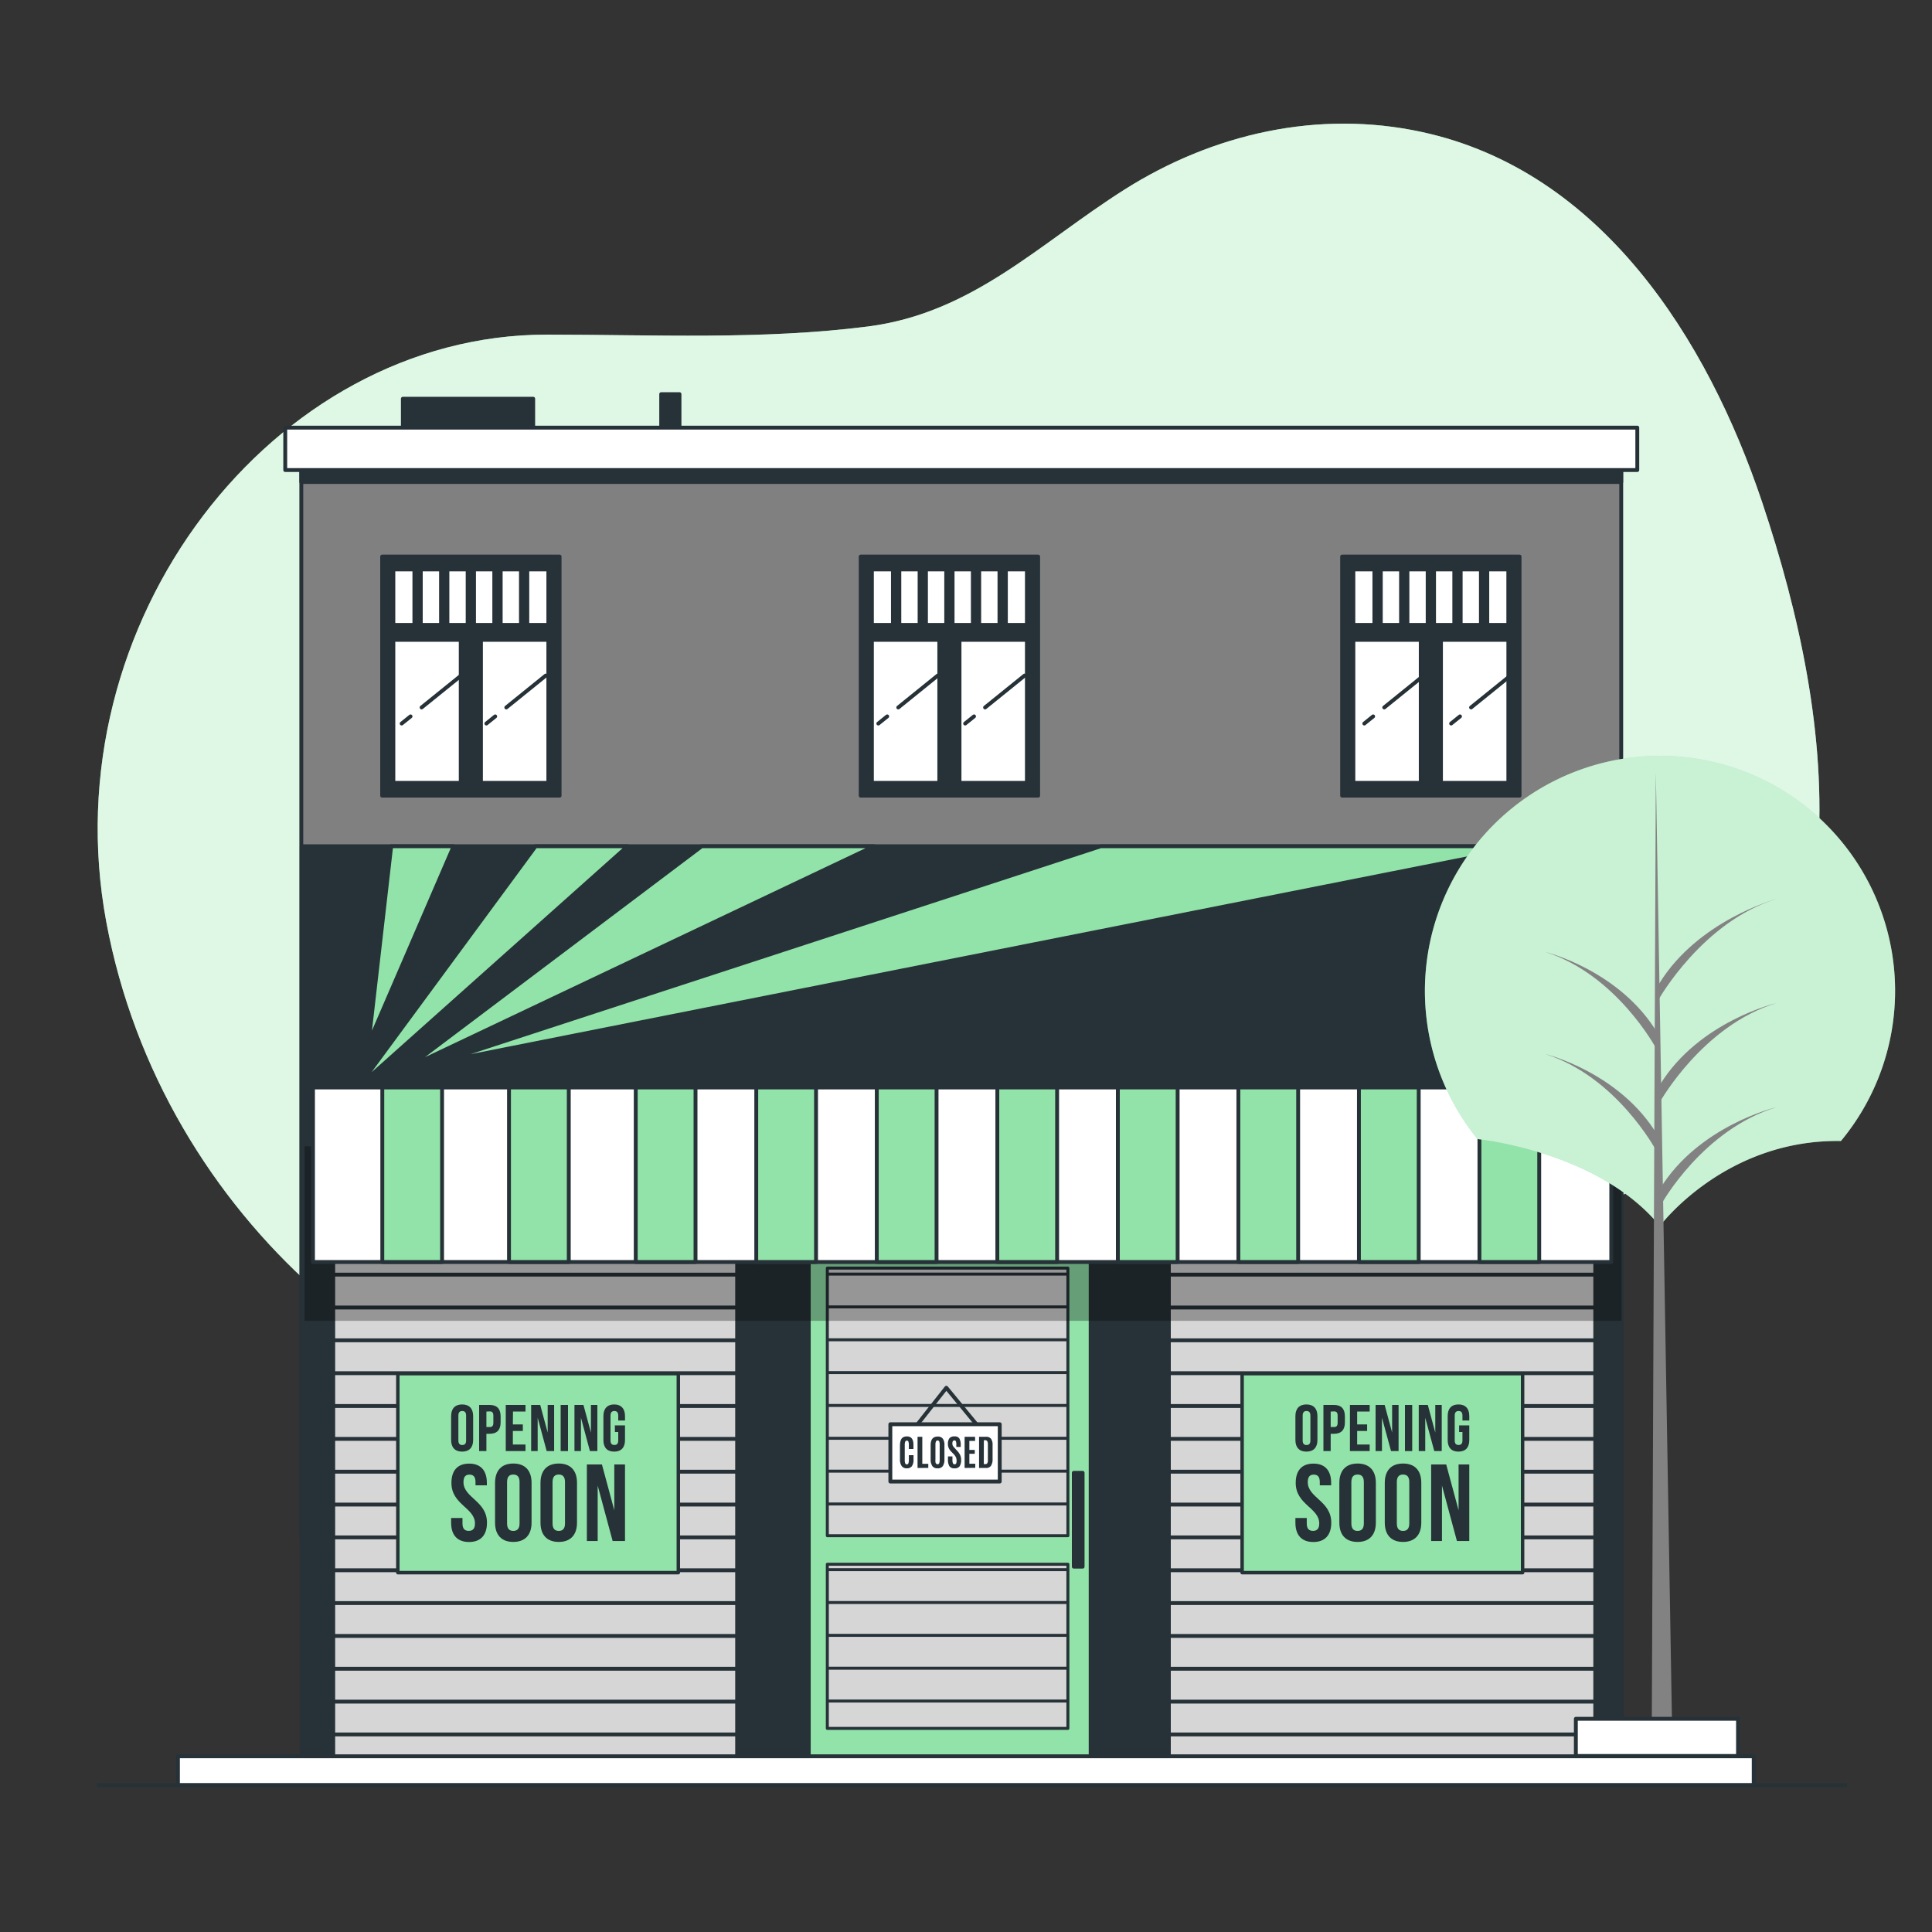 <svg xmlns="http://www.w3.org/2000/svg" viewBox="0 0 500 500"><rect x="0" y="0" width="500" height="500" fill="#333333" stroke="none"/><g id="freepik--background-simple--inject-210"><path d="M470.44,221.23c2.3-30.65-4.83-62.66-14.38-91.2-14.19-42.38-41.74-85.85-88.13-95.88-26.75-5.79-54,.41-76.91,14.91C269,63,251.76,81,224.65,84.49,197.23,88,169.08,86.6,141.51,86.6c-70.89,0-128.42,74.47-114,152S109.66,370,167.19,370c51.7,0,94.23-31,143.33-39.34,24.35-4.13,48.8.76,72.89-5.43,28-7.19,54.35-24.36,69.86-49.21C463.85,259.09,469,240.43,470.44,221.23Z" style="fill:#92E3A9"></path><path d="M470.44,221.23c2.3-30.65-4.83-62.66-14.38-91.2-14.19-42.38-41.74-85.85-88.13-95.88-26.75-5.79-54,.41-76.91,14.91C269,63,251.76,81,224.65,84.49,197.23,88,169.08,86.6,141.51,86.6c-70.89,0-128.42,74.47-114,152S109.66,370,167.19,370c51.7,0,94.23-31,143.33-39.34,24.35-4.13,48.8.76,72.89-5.43,28-7.19,54.35-24.36,69.86-49.21C463.85,259.09,469,240.43,470.44,221.23Z" style="fill:#fff;opacity:0.7"></path></g><g id="freepik--Building--inject-210"><rect x="77.98" y="119.24" width="341.59" height="279.82" style="fill:gray;stroke:#263238;stroke-linecap:round;stroke-linejoin:round"></rect><rect x="77.98" y="119.24" width="341.59" height="5.5" style="fill:#263238;stroke:#263238;stroke-linecap:round;stroke-linejoin:round"></rect><rect x="104.26" y="103.19" width="33.73" height="13.61" style="fill:#263238;stroke:#263238;stroke-linecap:round;stroke-linejoin:round"></rect><rect x="171.12" y="102" width="4.73" height="14.79" style="fill:#263238;stroke:#263238;stroke-linecap:round;stroke-linejoin:round"></rect><rect x="73.82" y="110.67" width="349.91" height="10.98" style="fill:#fff;stroke:#263238;stroke-linecap:round;stroke-linejoin:round"></rect><rect x="98.9" y="144.04" width="45.92" height="61.88" style="fill:#263238;stroke:#263238;stroke-linecap:round;stroke-linejoin:round"></rect><rect x="122.68" y="147.36" width="5.24" height="14.37" style="fill:#fff;stroke:#263238;stroke-linecap:round;stroke-linejoin:round"></rect><rect x="115.79" y="147.36" width="5.24" height="14.37" style="fill:#fff;stroke:#263238;stroke-linecap:round;stroke-linejoin:round"></rect><rect x="136.47" y="147.36" width="5.44" height="14.37" style="fill:#fff;stroke:#263238;stroke-linecap:round;stroke-linejoin:round"></rect><rect x="108.9" y="147.36" width="5.24" height="14.37" style="fill:#fff;stroke:#263238;stroke-linecap:round;stroke-linejoin:round"></rect><rect x="129.58" y="147.36" width="5.24" height="14.37" style="fill:#fff;stroke:#263238;stroke-linecap:round;stroke-linejoin:round"></rect><rect x="124.47" y="165.59" width="17.44" height="37.02" style="fill:#fff;stroke:#263238;stroke-linecap:round;stroke-linejoin:round"></rect><rect x="101.8" y="147.36" width="5.44" height="14.37" style="fill:#fff;stroke:#263238;stroke-linecap:round;stroke-linejoin:round"></rect><rect x="101.8" y="165.59" width="17.44" height="37.02" style="fill:#fff;stroke:#263238;stroke-linecap:round;stroke-linejoin:round"></rect><line x1="106.25" y1="185.4" x2="103.95" y2="187.25" style="fill:#fff;stroke:#263238;stroke-linecap:round;stroke-linejoin:round"></line><line x1="119.34" y1="174.83" x2="109.11" y2="183.09" style="fill:#fff;stroke:#263238;stroke-linecap:round;stroke-linejoin:round"></line><line x1="128.16" y1="185.4" x2="125.87" y2="187.25" style="fill:#fff;stroke:#263238;stroke-linecap:round;stroke-linejoin:round"></line><line x1="141.25" y1="174.83" x2="131.03" y2="183.09" style="fill:#fff;stroke:#263238;stroke-linecap:round;stroke-linejoin:round"></line><rect x="222.75" y="144.04" width="45.92" height="61.88" style="fill:#263238;stroke:#263238;stroke-linecap:round;stroke-linejoin:round"></rect><rect x="246.53" y="147.36" width="5.24" height="14.37" style="fill:#fff;stroke:#263238;stroke-linecap:round;stroke-linejoin:round"></rect><rect x="239.64" y="147.36" width="5.24" height="14.37" style="fill:#fff;stroke:#263238;stroke-linecap:round;stroke-linejoin:round"></rect><rect x="260.32" y="147.36" width="5.44" height="14.37" style="fill:#fff;stroke:#263238;stroke-linecap:round;stroke-linejoin:round"></rect><rect x="232.75" y="147.36" width="5.24" height="14.37" style="fill:#fff;stroke:#263238;stroke-linecap:round;stroke-linejoin:round"></rect><rect x="253.42" y="147.36" width="5.24" height="14.37" style="fill:#fff;stroke:#263238;stroke-linecap:round;stroke-linejoin:round"></rect><rect x="248.32" y="165.59" width="17.44" height="37.02" style="fill:#fff;stroke:#263238;stroke-linecap:round;stroke-linejoin:round"></rect><rect x="225.65" y="147.36" width="5.44" height="14.37" style="fill:#fff;stroke:#263238;stroke-linecap:round;stroke-linejoin:round"></rect><rect x="225.65" y="165.59" width="17.44" height="37.02" style="fill:#fff;stroke:#263238;stroke-linecap:round;stroke-linejoin:round"></rect><line x1="229.61" y1="185.4" x2="227.31" y2="187.25" style="fill:#fff;stroke:#263238;stroke-linecap:round;stroke-linejoin:round"></line><line x1="242.69" y1="174.83" x2="232.47" y2="183.09" style="fill:#fff;stroke:#263238;stroke-linecap:round;stroke-linejoin:round"></line><line x1="252.08" y1="185.4" x2="249.78" y2="187.25" style="fill:#fff;stroke:#263238;stroke-linecap:round;stroke-linejoin:round"></line><line x1="265.17" y1="174.83" x2="254.94" y2="183.09" style="fill:#fff;stroke:#263238;stroke-linecap:round;stroke-linejoin:round"></line><rect x="347.34" y="144.04" width="45.92" height="61.88" style="fill:#263238;stroke:#263238;stroke-linecap:round;stroke-linejoin:round"></rect><rect x="371.13" y="147.36" width="5.24" height="14.37" style="fill:#fff;stroke:#263238;stroke-linecap:round;stroke-linejoin:round"></rect><rect x="364.24" y="147.36" width="5.24" height="14.37" style="fill:#fff;stroke:#263238;stroke-linecap:round;stroke-linejoin:round"></rect><rect x="384.91" y="147.36" width="5.44" height="14.37" style="fill:#fff;stroke:#263238;stroke-linecap:round;stroke-linejoin:round"></rect><rect x="357.35" y="147.36" width="5.24" height="14.37" style="fill:#fff;stroke:#263238;stroke-linecap:round;stroke-linejoin:round"></rect><rect x="378.02" y="147.36" width="5.24" height="14.37" style="fill:#fff;stroke:#263238;stroke-linecap:round;stroke-linejoin:round"></rect><rect x="372.92" y="165.59" width="17.44" height="37.02" style="fill:#fff;stroke:#263238;stroke-linecap:round;stroke-linejoin:round"></rect><rect x="350.25" y="147.36" width="5.44" height="14.37" style="fill:#fff;stroke:#263238;stroke-linecap:round;stroke-linejoin:round"></rect><rect x="350.25" y="165.59" width="17.44" height="37.02" style="fill:#fff;stroke:#263238;stroke-linecap:round;stroke-linejoin:round"></rect><line x1="355.37" y1="185.4" x2="353.08" y2="187.25" style="fill:#fff;stroke:#263238;stroke-linecap:round;stroke-linejoin:round"></line><line x1="368.46" y1="174.83" x2="358.24" y2="183.09" style="fill:#fff;stroke:#263238;stroke-linecap:round;stroke-linejoin:round"></line><line x1="377.85" y1="185.4" x2="375.55" y2="187.25" style="fill:#fff;stroke:#263238;stroke-linecap:round;stroke-linejoin:round"></line><line x1="390.93" y1="174.83" x2="380.71" y2="183.09" style="fill:#fff;stroke:#263238;stroke-linecap:round;stroke-linejoin:round"></line><rect x="78.09" y="219" width="341.58" height="235.69" style="fill:#263238;stroke:#263238;stroke-linecap:round;stroke-linejoin:round"></rect><rect x="209.31" y="321.73" width="72.95" height="132.96" style="fill:#92E3A9;stroke:#263238;stroke-linecap:round;stroke-linejoin:round"></rect><rect x="213.93" y="328.19" width="0.18" height="69.25" style="fill:none"></rect><polygon points="276.37 406.23 276.39 406.23 276.37 406.23 276.37 414.73 276.39 414.73 276.37 414.73 276.37 423.23 276.39 423.23 276.37 423.23 276.37 431.73 276.39 431.73 276.37 431.73 276.37 440.23 276.39 440.23 276.37 440.23 276.37 447.31 276.48 447.31 276.48 404.83 276.37 404.83 276.37 406.23" style="fill:none"></polygon><rect x="213.93" y="404.83" width="0.18" height="42.47" style="fill:none"></rect><polygon points="276.37 328.19 276.37 329.73 276.39 329.73 276.37 329.73 276.37 338.23 276.39 338.23 276.37 338.23 276.37 346.73 276.39 346.73 276.37 346.73 276.37 355.23 276.39 355.23 276.37 355.23 276.37 363.73 276.39 363.73 276.37 363.73 276.37 372.23 276.39 372.23 276.37 372.23 276.37 380.73 276.39 380.73 276.37 380.73 276.37 389.23 276.39 389.23 276.37 389.23 276.37 397.44 276.48 397.44 276.48 328.19 276.37 328.19" style="fill:none"></polygon><polygon points="214.29 440.23 276.37 440.23 276.37 431.73 214.29 431.73 276.37 431.73 276.37 423.23 214.29 423.23 276.37 423.23 276.37 414.73 214.29 414.73 276.37 414.73 276.37 406.23 214.29 406.23 276.37 406.23 276.37 404.83 214.11 404.83 214.11 447.31 276.37 447.31 276.37 440.23 214.29 440.23" style="fill:#d6d6d6;stroke:#263238;stroke-linecap:round;stroke-linejoin:round;stroke-width:0.772px"></polygon><polygon points="214.29 389.23 276.37 389.23 276.37 380.73 214.29 380.73 276.37 380.73 276.37 372.23 214.29 372.23 276.37 372.23 276.37 363.73 214.29 363.73 276.37 363.73 276.37 355.23 214.29 355.23 276.37 355.23 276.37 346.73 214.29 346.73 276.37 346.73 276.37 338.23 214.29 338.23 276.37 338.23 276.37 329.73 214.29 329.73 276.37 329.73 276.37 328.19 214.11 328.19 214.11 397.44 276.37 397.44 276.37 389.23 214.29 389.23" style="fill:#d6d6d6;stroke:#263238;stroke-linecap:round;stroke-linejoin:round;stroke-width:0.772px"></polygon><rect x="277.9" y="381.16" width="2.28" height="24.29" style="fill:#263238;stroke:#263238;stroke-linecap:round;stroke-linejoin:round"></rect><polyline points="236.15 370.28 244.91 359.15 254.35 370.61" style="fill:none;stroke:#263238;stroke-linecap:round;stroke-linejoin:round"></polyline><rect x="230.42" y="368.59" width="28.31" height="14.83" style="fill:#fff;stroke:#263238;stroke-linecap:round;stroke-linejoin:round"></rect><path d="M236,379.44a1.54,1.54,0,0,1-1.31.56,1.56,1.56,0,0,1-1.34-.6,2.89,2.89,0,0,1-.44-1.72v-3.52c0-1.2.31-2,.94-2.25a2,2,0,0,1,.85-.17c1.13,0,1.7.72,1.7,2.15V375h-1.19v-1a2.4,2.4,0,0,0-.11-.89.4.4,0,0,0-.41-.27.41.41,0,0,0-.42.28,2.37,2.37,0,0,0-.12.87v3.77a2.67,2.67,0,0,0,.11.94.43.43,0,0,0,.42.28.43.43,0,0,0,.42-.29,2.94,2.94,0,0,0,.11-.94v-1.15h1.21v1.14A2.9,2.9,0,0,1,236,379.44Z" style="fill:#263238"></path><path d="M237.46,379.91v-8.07h1.23v7h1.55v1.05Z" style="fill:#263238"></path><path d="M244,379.42a1.55,1.55,0,0,1-1.35.58,1.58,1.58,0,0,1-1.36-.58,3,3,0,0,1-.44-1.77V374c0-1.48.61-2.22,1.82-2.22a1.55,1.55,0,0,1,1.34.56,2.77,2.77,0,0,1,.41,1.66v3.69A3,3,0,0,1,244,379.42Zm-1.8-.76a.43.43,0,0,0,.44.28.42.42,0,0,0,.44-.29,3.14,3.14,0,0,0,.11-1V373.9a2.35,2.35,0,0,0-.11-.83.41.41,0,0,0-.42-.27.44.44,0,0,0-.44.27,2.07,2.07,0,0,0-.13.83v3.77A3.18,3.18,0,0,0,242.15,378.66Z" style="fill:#263238"></path><path d="M245.33,377.64v-.72h1.16v.81a2.61,2.61,0,0,0,.12.95.42.42,0,0,0,.43.27.41.41,0,0,0,.42-.22,1.92,1.92,0,0,0,.1-.74,2.08,2.08,0,0,0-.18-.89,3.36,3.36,0,0,0-.58-.79l-.6-.61a3.4,3.4,0,0,1-.65-.91,2.45,2.45,0,0,1-.23-1.08,2.4,2.4,0,0,1,.38-1.48,1.59,1.59,0,0,1,1.33-.49,1.34,1.34,0,0,1,1.27.57,3.31,3.31,0,0,1,.33,1.65v.5H247.5v-.58a2.43,2.43,0,0,0-.1-.84.39.39,0,0,0-.39-.26.45.45,0,0,0-.41.2,1.11,1.11,0,0,0-.13.58,1.32,1.32,0,0,0,.13.61,3.47,3.47,0,0,0,.47.59l.66.72a4.31,4.31,0,0,1,.76,1.09,2.9,2.9,0,0,1,.25,1.22,3,3,0,0,1-.38,1.67A1.51,1.51,0,0,1,247,380a1.44,1.44,0,0,1-1.33-.6A3.39,3.39,0,0,1,245.33,377.64Z" style="fill:#263238"></path><path d="M249.64,379.91v-8.07h2.71v1.06h-1.48v2.34h1.4v1h-1.4v2.57h1.53v1.06Z" style="fill:#263238"></path><path d="M253.38,379.91v-8.07h1.81a1.52,1.52,0,0,1,1.29.52,2.52,2.52,0,0,1,.4,1.55v3.64a3.13,3.13,0,0,1-.41,1.79,1.51,1.51,0,0,1-1.33.57Zm1.23-1h.4a.54.54,0,0,0,.49-.22,1.39,1.39,0,0,0,.16-.8v-4a1.89,1.89,0,0,0-.15-.89.56.56,0,0,0-.53-.27h-.36Z" style="fill:#263238"></path><rect x="302.5" y="321.85" width="110.35" height="132.84" style="fill:#d6d6d6;stroke:#263238;stroke-linecap:round;stroke-linejoin:round"></rect><line x1="302.83" y1="448.88" x2="412.9" y2="448.88" style="fill:#fff;stroke:#263238;stroke-linecap:round;stroke-linejoin:round"></line><line x1="302.83" y1="440.38" x2="412.9" y2="440.38" style="fill:#fff;stroke:#263238;stroke-linecap:round;stroke-linejoin:round"></line><line x1="302.83" y1="431.88" x2="412.9" y2="431.88" style="fill:#fff;stroke:#263238;stroke-linecap:round;stroke-linejoin:round"></line><line x1="302.83" y1="423.38" x2="412.9" y2="423.38" style="fill:#fff;stroke:#263238;stroke-linecap:round;stroke-linejoin:round"></line><line x1="302.83" y1="414.88" x2="412.9" y2="414.88" style="fill:#fff;stroke:#263238;stroke-linecap:round;stroke-linejoin:round"></line><line x1="302.83" y1="406.38" x2="412.9" y2="406.38" style="fill:#fff;stroke:#263238;stroke-linecap:round;stroke-linejoin:round"></line><line x1="302.83" y1="397.88" x2="412.9" y2="397.88" style="fill:#fff;stroke:#263238;stroke-linecap:round;stroke-linejoin:round"></line><line x1="302.83" y1="389.38" x2="412.9" y2="389.38" style="fill:#fff;stroke:#263238;stroke-linecap:round;stroke-linejoin:round"></line><line x1="302.83" y1="380.88" x2="412.9" y2="380.88" style="fill:#fff;stroke:#263238;stroke-linecap:round;stroke-linejoin:round"></line><line x1="302.83" y1="372.38" x2="412.9" y2="372.38" style="fill:#fff;stroke:#263238;stroke-linecap:round;stroke-linejoin:round"></line><line x1="302.83" y1="363.88" x2="412.9" y2="363.88" style="fill:#fff;stroke:#263238;stroke-linecap:round;stroke-linejoin:round"></line><line x1="302.83" y1="355.38" x2="412.9" y2="355.38" style="fill:#fff;stroke:#263238;stroke-linecap:round;stroke-linejoin:round"></line><line x1="302.83" y1="346.88" x2="412.9" y2="346.88" style="fill:#fff;stroke:#263238;stroke-linecap:round;stroke-linejoin:round"></line><line x1="302.83" y1="338.38" x2="412.9" y2="338.38" style="fill:#fff;stroke:#263238;stroke-linecap:round;stroke-linejoin:round"></line><line x1="302.83" y1="329.88" x2="412.9" y2="329.88" style="fill:#fff;stroke:#263238;stroke-linecap:round;stroke-linejoin:round"></line><rect x="86.24" y="321.85" width="104.53" height="132.84" style="fill:#d6d6d6;stroke:#263238;stroke-linecap:round;stroke-linejoin:round"></rect><line x1="86.55" y1="448.88" x2="190.81" y2="448.88" style="fill:#fff;stroke:#263238;stroke-linecap:round;stroke-linejoin:round"></line><line x1="86.55" y1="440.38" x2="190.81" y2="440.38" style="fill:#fff;stroke:#263238;stroke-linecap:round;stroke-linejoin:round"></line><line x1="86.55" y1="431.88" x2="190.81" y2="431.88" style="fill:#fff;stroke:#263238;stroke-linecap:round;stroke-linejoin:round"></line><line x1="86.55" y1="423.38" x2="190.81" y2="423.38" style="fill:#fff;stroke:#263238;stroke-linecap:round;stroke-linejoin:round"></line><line x1="86.55" y1="414.88" x2="190.81" y2="414.88" style="fill:#fff;stroke:#263238;stroke-linecap:round;stroke-linejoin:round"></line><line x1="86.55" y1="406.38" x2="190.81" y2="406.38" style="fill:#fff;stroke:#263238;stroke-linecap:round;stroke-linejoin:round"></line><line x1="86.55" y1="397.88" x2="190.81" y2="397.88" style="fill:#fff;stroke:#263238;stroke-linecap:round;stroke-linejoin:round"></line><line x1="86.55" y1="389.38" x2="190.81" y2="389.38" style="fill:#fff;stroke:#263238;stroke-linecap:round;stroke-linejoin:round"></line><line x1="86.55" y1="380.88" x2="190.81" y2="380.88" style="fill:#fff;stroke:#263238;stroke-linecap:round;stroke-linejoin:round"></line><line x1="86.55" y1="372.38" x2="190.81" y2="372.38" style="fill:#fff;stroke:#263238;stroke-linecap:round;stroke-linejoin:round"></line><line x1="86.55" y1="363.88" x2="190.81" y2="363.88" style="fill:#fff;stroke:#263238;stroke-linecap:round;stroke-linejoin:round"></line><line x1="86.55" y1="355.38" x2="190.81" y2="355.38" style="fill:#fff;stroke:#263238;stroke-linecap:round;stroke-linejoin:round"></line><line x1="86.55" y1="346.88" x2="190.81" y2="346.88" style="fill:#fff;stroke:#263238;stroke-linecap:round;stroke-linejoin:round"></line><line x1="86.55" y1="338.38" x2="190.81" y2="338.38" style="fill:#fff;stroke:#263238;stroke-linecap:round;stroke-linejoin:round"></line><line x1="86.55" y1="329.88" x2="190.81" y2="329.88" style="fill:#fff;stroke:#263238;stroke-linecap:round;stroke-linejoin:round"></line><rect x="78.83" y="296.66" width="340.84" height="45.17" style="opacity:0.3"></rect><rect x="81" y="281.44" width="336" height="45.17" style="fill:#fff;stroke:#263238;stroke-linecap:round;stroke-linejoin:round"></rect><rect x="98.94" y="281.44" width="15.47" height="45.17" style="fill:#92E3A9;stroke:#263238;stroke-linecap:round;stroke-linejoin:round"></rect><rect x="131.73" y="281.44" width="15.47" height="45.17" style="fill:#92E3A9;stroke:#263238;stroke-linecap:round;stroke-linejoin:round"></rect><rect x="164.53" y="281.44" width="15.47" height="45.17" style="fill:#92E3A9;stroke:#263238;stroke-linecap:round;stroke-linejoin:round"></rect><rect x="195.72" y="281.44" width="15.47" height="45.17" style="fill:#92E3A9;stroke:#263238;stroke-linecap:round;stroke-linejoin:round"></rect><rect x="226.91" y="281.44" width="15.47" height="45.17" style="fill:#92E3A9;stroke:#263238;stroke-linecap:round;stroke-linejoin:round"></rect><rect x="258.11" y="281.44" width="15.47" height="45.17" style="fill:#92E3A9;stroke:#263238;stroke-linecap:round;stroke-linejoin:round"></rect><rect x="289.3" y="281.44" width="15.47" height="45.17" style="fill:#92E3A9;stroke:#263238;stroke-linecap:round;stroke-linejoin:round"></rect><rect x="320.49" y="281.44" width="15.47" height="45.17" style="fill:#92E3A9;stroke:#263238;stroke-linecap:round;stroke-linejoin:round"></rect><rect x="351.69" y="281.44" width="15.47" height="45.17" style="fill:#92E3A9;stroke:#263238;stroke-linecap:round;stroke-linejoin:round"></rect><rect x="382.88" y="281.44" width="15.47" height="45.17" style="fill:#92E3A9;stroke:#263238;stroke-linecap:round;stroke-linejoin:round"></rect><polygon points="101.24 219 95.38 270.02 117.41 219 101.24 219" style="fill:#92E3A9;stroke:#263238;stroke-linecap:round;stroke-linejoin:round"></polygon><polygon points="138.61 219 92.93 281.04 162.44 219 138.61 219" style="fill:#92E3A9;stroke:#263238;stroke-linecap:round;stroke-linejoin:round"></polygon><polygon points="284.88 219 113.73 274.92 395.56 219 284.88 219" style="fill:#92E3A9;stroke:#263238;stroke-linecap:round;stroke-linejoin:round"></polygon><polygon points="181.61 219 105.78 276.14 226.23 219 181.61 219" style="fill:#92E3A9;stroke:#263238;stroke-linecap:round;stroke-linejoin:round"></polygon></g><g id="freepik--Posters--inject-210"><rect x="102.96" y="355.5" width="72.59" height="51.5" style="fill:#92E3A9;stroke:#263238;stroke-linecap:round;stroke-linejoin:round;stroke-width:0.896px"></rect><path d="M116.75,366.47c0-1.91,1-3,2.85-3s2.85,1.09,2.85,3v6.21c0,1.91-1,3-2.85,3s-2.85-1.09-2.85-3Zm1.88,6.33c0,.85.37,1.17,1,1.17s1-.32,1-1.17v-6.45c0-.85-.37-1.18-1-1.18s-1,.33-1,1.18Z" style="fill:#263238"></path><path d="M129.56,366.56v1.55c0,1.91-.92,2.95-2.8,2.95h-.88v4.48H124V363.6h2.76C128.64,363.6,129.56,364.64,129.56,366.56Zm-3.68-1.25v4h.88c.6,0,.92-.27.92-1.12v-1.79c0-.86-.32-1.13-.92-1.13Z" style="fill:#263238"></path><path d="M132.73,368.64h2.58v1.7h-2.58v3.5H136v1.7h-5.11V363.6H136v1.71h-3.24Z" style="fill:#263238"></path><path d="M139.15,366.9v8.64h-1.69V363.6h2.35l1.93,7.15V363.6h1.67v11.94h-1.93Z" style="fill:#263238"></path><path d="M145.1,363.6H147v11.94H145.1Z" style="fill:#263238"></path><path d="M150.35,366.9v8.64h-1.68V363.6H151l1.93,7.15V363.6h1.67v11.94h-1.93Z" style="fill:#263238"></path><path d="M159.12,368.89h2.63v3.79c0,1.91-.95,3-2.8,3s-2.79-1.09-2.79-3v-6.21c0-1.91,1-3,2.79-3s2.8,1.09,2.8,3v1.16H160v-1.28c0-.85-.38-1.18-1-1.18s-1,.33-1,1.18v6.45c0,.85.38,1.16,1,1.16s1-.31,1-1.16v-2.2h-.86Z" style="fill:#263238"></path><path d="M121.42,378.78c3,0,4.58,1.81,4.58,5v.62h-2.94v-.82c0-1.42-.57-1.95-1.56-1.95s-1.55.53-1.55,1.95c0,4.07,6.08,4.84,6.08,10.49,0,3.17-1.59,5-4.64,5s-4.64-1.81-4.64-5v-1.21h2.94v1.41c0,1.42.62,1.92,1.61,1.92s1.62-.5,1.62-1.92c0-4.07-6.09-4.84-6.09-10.49C116.83,380.59,118.39,378.78,121.42,378.78Z" style="fill:#263238"></path><path d="M128.12,383.76c0-3.17,1.67-5,4.72-5s4.73,1.81,4.73,5v10.29c0,3.17-1.67,5-4.73,5s-4.72-1.81-4.72-5Zm3.11,10.49c0,1.42.62,1.95,1.61,1.95s1.62-.53,1.62-1.95V383.56c0-1.42-.63-1.95-1.62-1.95s-1.61.53-1.61,1.95Z" style="fill:#263238"></path><path d="M139.88,383.76c0-3.17,1.67-5,4.73-5s4.72,1.81,4.72,5v10.29c0,3.17-1.67,5-4.72,5s-4.73-1.81-4.73-5ZM143,394.25c0,1.42.62,1.95,1.61,1.95s1.61-.53,1.61-1.95V383.56c0-1.42-.62-1.95-1.61-1.95s-1.61.53-1.61,1.95Z" style="fill:#263238"></path><path d="M154.68,384.46v14.35h-2.8V379h3.9l3.2,11.86V379h2.77v19.81h-3.2Z" style="fill:#263238"></path><rect x="321.46" y="355.5" width="72.59" height="51.5" style="fill:#92E3A9;stroke:#263238;stroke-linecap:round;stroke-linejoin:round;stroke-width:0.896px"></rect><path d="M335.25,366.47c0-1.91,1-3,2.85-3s2.85,1.09,2.85,3v6.21c0,1.91-1,3-2.85,3s-2.85-1.09-2.85-3Zm1.88,6.33c0,.85.37,1.17,1,1.17s1-.32,1-1.17v-6.45c0-.85-.37-1.18-1-1.18s-1,.33-1,1.18Z" style="fill:#263238"></path><path d="M348.06,366.56v1.55c0,1.91-.92,2.95-2.8,2.95h-.88v4.48H342.5V363.6h2.76C347.14,363.6,348.06,364.64,348.06,366.56Zm-3.68-1.25v4h.88c.6,0,.92-.27.92-1.12v-1.79c0-.86-.32-1.13-.92-1.13Z" style="fill:#263238"></path><path d="M351.23,368.64h2.58v1.7h-2.58v3.5h3.24v1.7h-5.11V363.6h5.11v1.71h-3.24Z" style="fill:#263238"></path><path d="M357.65,366.9v8.64H356V363.6h2.35l1.93,7.15V363.6h1.67v11.94H360Z" style="fill:#263238"></path><path d="M363.6,363.6h1.88v11.94H363.6Z" style="fill:#263238"></path><path d="M368.85,366.9v8.64h-1.68V363.6h2.35l1.93,7.15V363.6h1.67v11.94h-1.93Z" style="fill:#263238"></path><path d="M377.62,368.89h2.63v3.79c0,1.91-.95,3-2.8,3s-2.79-1.09-2.79-3v-6.21c0-1.91.95-3,2.79-3s2.8,1.09,2.8,3v1.16h-1.77v-1.28c0-.85-.38-1.18-1-1.18s-1,.33-1,1.18v6.45c0,.85.38,1.16,1,1.16s1-.31,1-1.16v-2.2h-.86Z" style="fill:#263238"></path><path d="M339.92,378.78c3,0,4.58,1.81,4.58,5v.62h-2.94v-.82c0-1.42-.57-1.95-1.56-1.95s-1.55.53-1.55,1.95c0,4.07,6.08,4.84,6.08,10.49,0,3.17-1.59,5-4.64,5s-4.64-1.81-4.64-5v-1.21h2.94v1.41c0,1.42.62,1.92,1.61,1.92s1.62-.5,1.62-1.92c0-4.07-6.09-4.84-6.09-10.49C335.33,380.59,336.89,378.78,339.92,378.78Z" style="fill:#263238"></path><path d="M346.62,383.76c0-3.17,1.67-5,4.72-5s4.73,1.81,4.73,5v10.29c0,3.17-1.67,5-4.73,5s-4.72-1.81-4.72-5Zm3.11,10.49c0,1.42.62,1.95,1.61,1.95s1.62-.53,1.62-1.95V383.56c0-1.42-.63-1.95-1.62-1.95s-1.61.53-1.61,1.95Z" style="fill:#263238"></path><path d="M358.38,383.76c0-3.17,1.67-5,4.73-5s4.72,1.81,4.72,5v10.29c0,3.17-1.67,5-4.72,5s-4.73-1.81-4.73-5Zm3.12,10.49c0,1.42.62,1.95,1.61,1.95s1.61-.53,1.61-1.95V383.56c0-1.42-.62-1.95-1.61-1.95s-1.61.53-1.61,1.95Z" style="fill:#263238"></path><path d="M373.18,384.46v14.35h-2.8V379h3.9l3.2,11.86V379h2.77v19.81h-3.2Z" style="fill:#263238"></path></g><g id="freepik--Tree--inject-210"><path d="M382.4,294.79s31.3,3.1,47.17,22.5c0,0,16.76-22.48,46.86-22a60.84,60.84,0,1,0-94-.43Z" style="fill:#92E3A9"></path><path d="M382.4,294.79s31.3,3.1,47.17,22.5c0,0,16.76-22.48,46.86-22a60.84,60.84,0,1,0-94-.43Z" style="fill:#fff;opacity:0.5"></path><polygon points="428.53 199.9 427.47 448.8 432.76 448.8 428.53 199.9" style="fill:#828282"></polygon><path d="M430.11,311.38s10.57-19,29.59-24.83c0,0-20.08,4.75-30.11,21.13Z" style="fill:#828282"></path><path d="M429.32,258.54s11.36-20.07,30.38-25.88c0,0-20.26,5.51-30.3,21.89Z" style="fill:#828282"></path><path d="M429.63,285.11s11.05-19.7,30.07-25.51c0,0-20.08,4.76-30.11,21.14Z" style="fill:#828282"></path><path d="M428.55,271.23s-10.2-19-28.55-24.84c0,0,19.37,4.76,29.06,21.14Z" style="fill:#828282"></path><path d="M428.55,297.64s-10.2-19-28.55-24.83c0,0,19.37,4.76,29.06,21.13Z" style="fill:#828282"></path><rect x="407.83" y="444.82" width="41.97" height="9.63" style="fill:#fff;stroke:#263238;stroke-linecap:round;stroke-linejoin:round"></rect></g><g id="freepik--Floor--inject-210"><rect x="46.05" y="454.52" width="407.81" height="7.48" style="fill:#fff;stroke:#263238;stroke-linecap:round;stroke-linejoin:round"></rect><line x1="25" y1="462" x2="478" y2="462" style="fill:none;stroke:#263238;stroke-miterlimit:10"></line></g></svg>